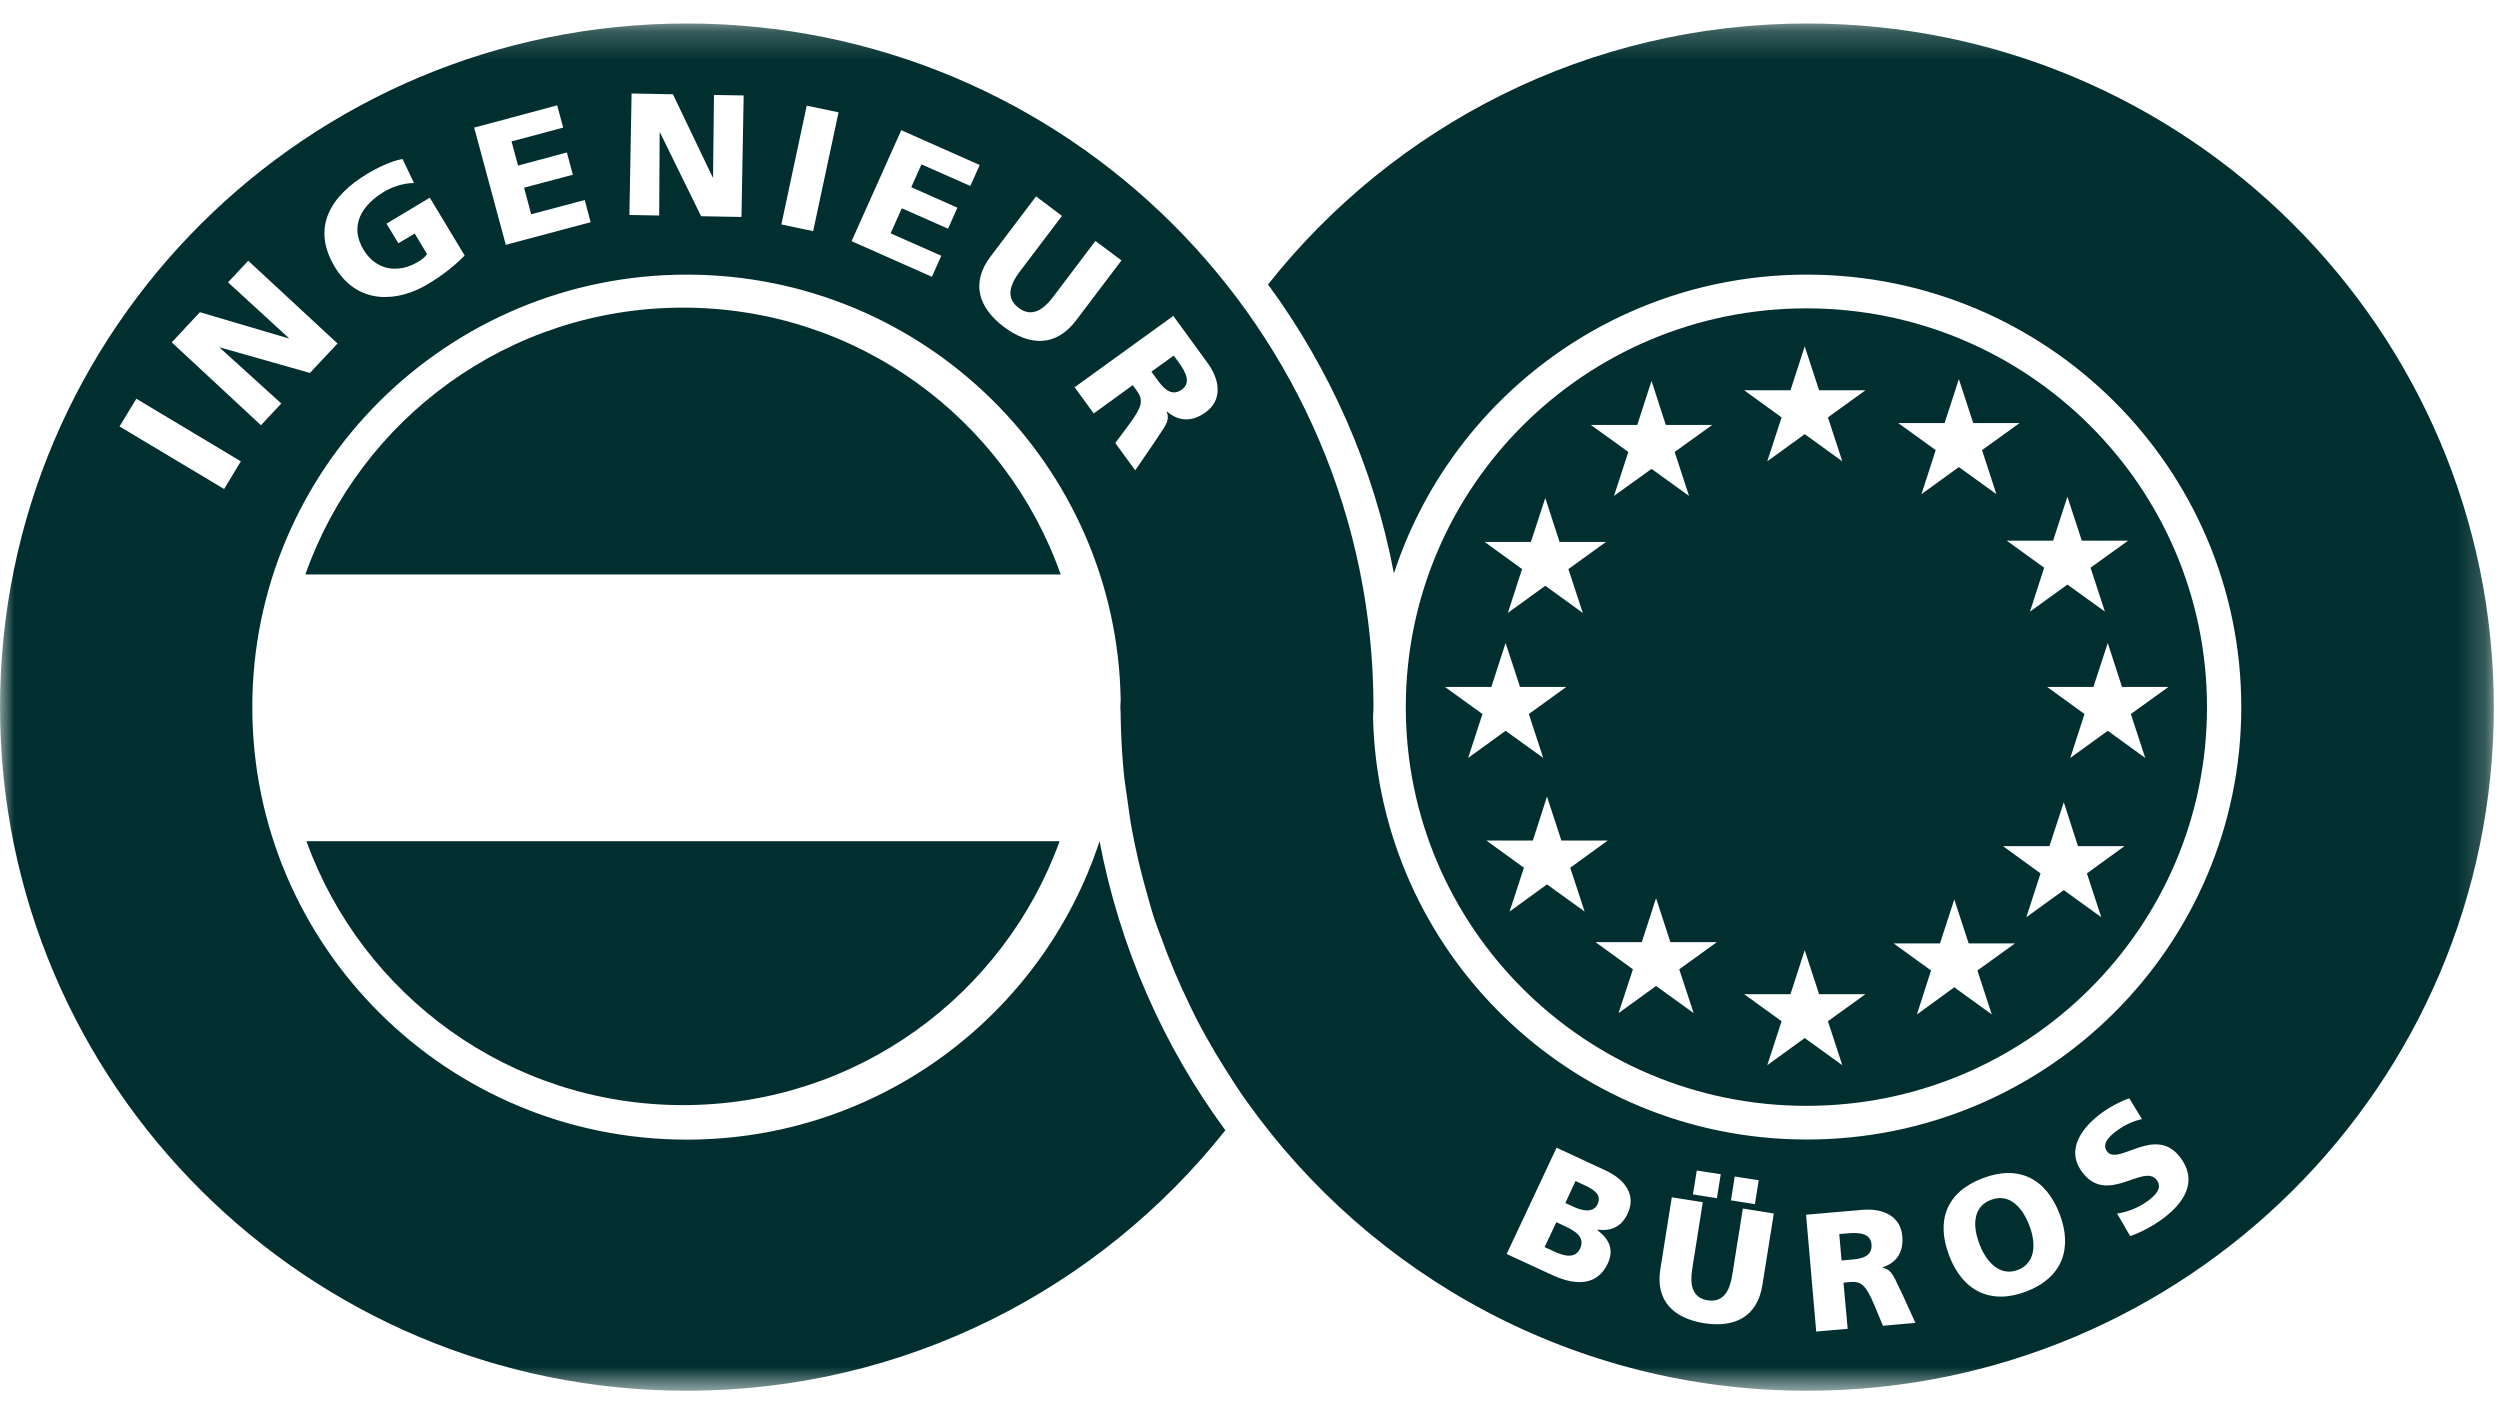 <?xml version="1.0" encoding="UTF-8"?>
<svg width="88px" height="50px" viewBox="0 0 88 50" version="1.1" xmlns="http://www.w3.org/2000/svg" xmlns:xlink="http://www.w3.org/1999/xlink">
    <title>Group 21</title>
    <defs>
        <polygon id="path-1" points="0.001 0.217 87.782 0.217 87.782 48.345 0.001 48.345"></polygon>
    </defs>
    <g id="Page-1" stroke="none" stroke-width="1" fill="none" fill-rule="evenodd">
        <g id="15" transform="translate(-1035, -414)">
            <g id="Group-20" transform="translate(1035, 414)">
                <path d="M55.751,41.707 L55.459,41.572 L55.1,42.345 L55.38,42.475 C55.707,42.627 56.084,42.703 56.235,42.389 C56.394,42.044 56.084,41.863 55.751,41.707" id="Fill-1" fill="#012F2F"></path>
                <path d="M65.034,43.414 L64.742,43.439 L64.823,44.369 L65.113,44.344 C65.468,44.315 65.914,44.265 65.877,43.797 C65.842,43.414 65.452,43.377 65.034,43.414" id="Fill-3" fill="#012F2F"></path>
                <path d="M70.079,42.236 C69.454,42.475 69.421,43.133 69.68,43.8 C69.923,44.438 70.402,44.939 71.031,44.701 C71.656,44.458 71.678,43.769 71.43,43.129 C71.174,42.464 70.708,41.996 70.079,42.236" id="Fill-5" fill="#012F2F"></path>
                <path d="M55.088,43.164 L54.784,43.021 L54.37,43.898 L54.669,44.036 C55.033,44.206 55.44,44.33 55.62,43.95 C55.809,43.544 55.433,43.323 55.088,43.164" id="Fill-7" fill="#012F2F"></path>
                <path d="M52.322,29.587 L53.956,29.587 L54.454,28.041 L54.96,29.587 L56.592,29.587 L55.272,30.545 L55.78,32.087 L54.454,31.131 L53.136,32.087 L53.642,30.545 L52.322,29.587 Z M50.861,24.179 L52.496,24.179 L52.997,22.633 L53.505,24.179 L55.135,24.179 L53.815,25.133 L54.321,26.679 L52.997,25.724 L51.679,26.679 L52.183,25.133 L50.861,24.179 Z M53.888,19.075 L54.394,17.529 L54.896,19.075 L56.532,19.075 L55.208,20.031 L55.714,21.575 L54.394,20.619 L53.076,21.575 L53.576,20.031 L52.258,19.075 L53.888,19.075 Z M57.632,14.957 L58.134,13.407 L58.636,14.957 L60.272,14.957 L58.948,15.909 L59.454,17.456 L58.134,16.505 L56.812,17.456 L57.318,15.909 L55.998,14.957 L57.632,14.957 Z M59.617,35.662 L58.293,34.706 L56.973,35.662 L57.479,34.118 L56.161,33.162 L57.791,33.162 L58.293,31.616 L58.798,33.162 L60.435,33.162 L59.109,34.119 L59.617,35.662 Z M63.025,34.995 L63.526,33.447 L64.032,34.995 L65.663,34.995 L64.343,35.947 L64.849,37.495 L63.526,36.539 L62.208,37.495 L62.712,35.947 L61.394,34.995 L63.025,34.995 Z M63.025,13.738 L63.526,12.192 L64.032,13.738 L65.663,13.738 L64.343,14.692 L64.849,16.238 L63.526,15.283 L62.208,16.238 L62.712,14.692 L61.394,13.738 L63.025,13.738 Z M68.287,33.207 L68.791,31.661 L69.297,33.207 L70.929,33.207 L69.605,34.161 L70.111,35.709 L68.791,34.752 L67.475,35.709 L67.973,34.161 L66.655,33.207 L68.287,33.207 Z M68.45,14.891 L68.952,13.345 L69.457,14.891 L71.09,14.891 L69.768,15.844 L70.272,17.393 L68.952,16.441 L67.636,17.393 L68.137,15.844 L66.817,14.891 L68.45,14.891 Z M72.773,17.483 L73.279,19.031 L74.911,19.031 L73.587,19.983 L74.093,21.529 L72.773,20.577 L71.455,21.529 L71.955,19.983 L70.637,19.031 L72.269,19.031 L72.773,17.483 Z M75.512,26.679 L74.194,25.724 L72.874,26.679 L73.374,25.133 L72.058,24.179 L73.688,24.179 L74.194,22.633 L74.694,24.179 L76.332,24.179 L75.006,25.133 L75.512,26.679 Z M73.965,32.286 L72.645,31.332 L71.327,32.286 L71.827,30.744 L70.505,29.784 L72.141,29.784 L72.645,28.238 L73.145,29.784 L74.782,29.784 L73.459,30.744 L73.965,32.286 Z M63.588,38.926 C71.372,38.926 77.686,32.641 77.686,24.892 C77.686,17.138 71.372,10.854 63.588,10.854 C55.798,10.854 49.484,17.138 49.484,24.892 C49.484,32.641 55.798,38.926 63.588,38.926 L63.588,38.926 Z" id="Fill-9" fill="#012F2F"></path>
                <path d="M24.041,10.829 C17.892,10.829 12.676,14.754 10.749,20.22 L37.336,20.22 C35.408,14.754 30.19,10.829 24.041,10.829" id="Fill-11" fill="#012F2F"></path>
                <path d="M24.041,38.9 C30.151,38.9 35.342,35.024 37.298,29.61 L10.786,29.61 C12.742,35.024 17.93,38.9 24.041,38.9" id="Fill-13" fill="#012F2F"></path>
                <path d="M41.603,13.711 C41.925,13.477 41.751,13.11 41.493,12.759 L41.315,12.516 L40.53,13.084 L40.708,13.327 C40.922,13.625 41.21,13.994 41.603,13.711" id="Fill-15" fill="#012F2F"></path>
                <g id="Group-19" transform="translate(0, 0.61)">
                    <mask id="mask-2" fill="white">
                        <use xlink:href="#path-1"></use>
                    </mask>
                    <g id="Clip-18"></g>
                    <path d="M76.089,42.319 C75.776,42.544 75.351,42.78 74.982,42.899 L74.522,42.107 C74.846,42.062 75.235,41.928 75.605,41.662 C75.89,41.453 76.119,41.201 75.921,40.932 C75.468,40.311 74.166,41.852 73.283,40.634 C72.692,39.832 73.323,39.041 73.994,38.555 C74.318,38.321 74.669,38.143 74.951,38.052 L75.398,38.783 C75.09,38.847 74.795,38.988 74.54,39.171 C74.315,39.333 73.952,39.624 74.166,39.918 C74.559,40.457 75.882,38.946 76.76,40.152 C77.393,41.015 76.834,41.778 76.089,42.319 L76.089,42.319 Z M71.325,44.851 C70.058,45.331 69.088,44.825 68.615,43.599 C68.136,42.36 68.51,41.351 69.786,40.865 C71.064,40.377 72.019,40.879 72.496,42.115 C72.969,43.339 72.588,44.368 71.325,44.851 L71.325,44.851 Z M66.279,46.057 L65.977,45.329 C65.687,44.646 65.529,44.481 65.124,44.516 L64.891,44.54 L65.038,46.165 L63.931,46.26 L63.573,42.148 L65.537,41.978 C66.274,41.91 66.897,42.192 66.959,42.895 C67.011,43.445 66.782,43.833 66.259,44.003 L66.263,44.014 C66.626,44.079 66.675,44.39 66.928,44.871 L67.423,45.956 L66.279,46.057 Z M62.035,44.631 C61.855,45.748 61.052,46.135 59.985,45.967 C58.917,45.797 58.266,45.181 58.444,44.065 L58.847,41.535 L59.938,41.707 L59.567,44.054 C59.479,44.595 59.553,45.074 60.112,45.161 C60.667,45.247 60.889,44.816 60.974,44.279 L61.348,41.93 L62.438,42.104 L62.035,44.631 Z M57.294,42.107 C57.076,42.581 56.709,42.731 56.227,42.676 L56.22,42.687 C56.673,43.019 56.808,43.407 56.594,43.864 C56.172,44.759 55.296,44.578 54.623,44.264 L53.035,43.531 L54.792,39.788 L56.52,40.592 C57.219,40.918 57.597,41.466 57.294,42.107 L57.294,42.107 Z M59.727,40.592 L60.57,40.722 L60.435,41.566 L59.591,41.433 L59.727,40.592 Z M61.063,40.803 L61.907,40.934 L61.773,41.775 L60.93,41.643 L61.063,40.803 Z M40.013,13.14 L39.872,12.948 L38.499,13.944 L37.826,13.021 L41.3,10.51 L42.499,12.155 C42.95,12.767 43.034,13.471 42.439,13.902 C41.977,14.239 41.507,14.242 41.078,13.875 L41.067,13.88 C41.207,14.235 40.955,14.445 40.66,14.924 L39.96,15.946 L39.258,14.984 L39.742,14.334 C40.2,13.712 40.264,13.486 40.013,13.14 L40.013,13.14 Z M35.344,10.901 C34.449,10.231 34.159,9.353 34.867,8.42 L36.469,6.303 L37.382,6.989 L35.895,8.951 C35.554,9.405 35.388,9.876 35.855,10.227 C36.321,10.578 36.731,10.289 37.074,9.836 L38.559,7.871 L39.476,8.557 L37.874,10.673 C37.164,11.607 36.238,11.57 35.344,10.901 L35.344,10.901 Z M34.156,5.936 L32.436,5.176 L32.077,5.98 L33.701,6.7 L33.371,7.44 L31.745,6.72 L31.349,7.603 L33.134,8.392 L32.803,9.132 L29.976,7.879 L31.725,3.973 L34.486,5.198 L34.156,5.936 Z M28.623,7.526 L27.504,7.29 L28.397,3.109 L29.517,3.344 L28.623,7.526 Z M26.1,7.027 L24.679,7.001 L23.233,4.055 L23.22,4.055 L23.203,6.976 L22.155,6.957 L22.232,2.681 L23.687,2.708 L25.088,5.634 L25.099,5.634 L25.132,2.732 L26.177,2.75 L26.1,7.027 Z M17.804,8.008 L16.691,3.882 L19.612,3.098 L19.824,3.882 L18.006,4.368 L18.235,5.218 L19.955,4.757 L20.164,5.541 L18.448,5.996 L18.697,6.932 L20.582,6.431 L20.791,7.212 L17.804,8.008 Z M15.036,9.406 C14.057,9.989 12.623,10.176 11.789,8.791 C10.957,7.411 11.611,6.294 12.957,5.49 C13.201,5.346 13.729,5.062 14.17,4.987 L14.572,5.832 C14.159,5.835 13.765,5.994 13.532,6.131 C12.737,6.607 12.282,7.33 12.799,8.186 C13.234,8.902 14.009,9.034 14.724,8.602 C14.856,8.526 14.973,8.429 15.032,8.334 L14.598,7.61 L14.024,7.954 L13.604,7.263 L15.129,6.349 L16.356,8.385 C15.83,8.915 15.371,9.204 15.036,9.406 L15.036,9.406 Z M10.909,12.517 L7.739,11.618 L7.732,11.625 L9.902,13.593 L9.186,14.357 L6.045,11.441 L7.037,10.379 L10.165,11.303 L10.17,11.293 L8.027,9.328 L8.738,8.568 L11.881,11.481 L10.909,12.517 Z M7.889,16.603 L4.208,14.401 L4.8,13.425 L8.478,15.629 L7.889,16.603 Z M63.608,0.217 C55.906,0.217 49.061,3.816 44.635,9.403 C46.811,12.369 48.355,15.825 49.066,19.575 C51.059,13.473 56.808,9.057 63.603,9.057 C72.049,9.057 78.893,15.876 78.893,24.281 C78.893,32.686 72.049,39.501 63.603,39.501 C55.283,39.501 48.533,32.884 48.331,24.652 C48.333,24.528 48.346,24.405 48.346,24.281 C48.346,10.991 37.523,0.217 24.173,0.217 C10.825,0.217 0.001,10.991 0.001,24.281 C0.001,37.57 10.825,48.345 24.173,48.345 C31.866,48.345 38.706,44.754 43.133,39.176 C40.952,36.212 39.419,32.75 38.704,29 C36.708,35.095 30.962,39.505 24.173,39.505 C15.729,39.505 8.881,32.686 8.881,24.281 C8.881,15.876 15.729,9.057 24.173,9.057 C32.529,9.057 39.307,15.735 39.448,24.018 C39.448,24.106 39.436,24.192 39.436,24.281 C39.436,24.367 39.448,24.451 39.448,24.537 C39.448,24.555 39.447,24.572 39.447,24.59 C39.456,25.237 39.491,25.877 39.549,26.511 C39.58,26.856 39.635,27.194 39.683,27.534 C39.733,27.898 39.782,28.262 39.848,28.62 C39.918,28.991 39.997,29.358 40.081,29.726 C40.152,30.031 40.233,30.334 40.316,30.638 C40.422,31.021 40.526,31.405 40.649,31.782 C40.712,31.968 40.785,32.147 40.851,32.328 C41.148,33.161 41.491,33.973 41.874,34.761 C41.953,34.92 42.024,35.08 42.107,35.238 C42.323,35.656 42.554,36.065 42.792,36.471 C42.884,36.625 42.978,36.776 43.073,36.928 C43.331,37.345 43.597,37.756 43.881,38.156 C43.885,38.162 43.887,38.167 43.891,38.169 L43.892,38.169 C48.27,44.319 55.461,48.345 63.608,48.345 C76.96,48.345 87.782,37.57 87.782,24.281 C87.782,10.991 76.96,0.217 63.608,0.217 L63.608,0.217 Z" id="Fill-17" fill="#012F2F" mask="url(#mask-2)"></path>
                </g>
            </g>
        </g>
    </g>
</svg>